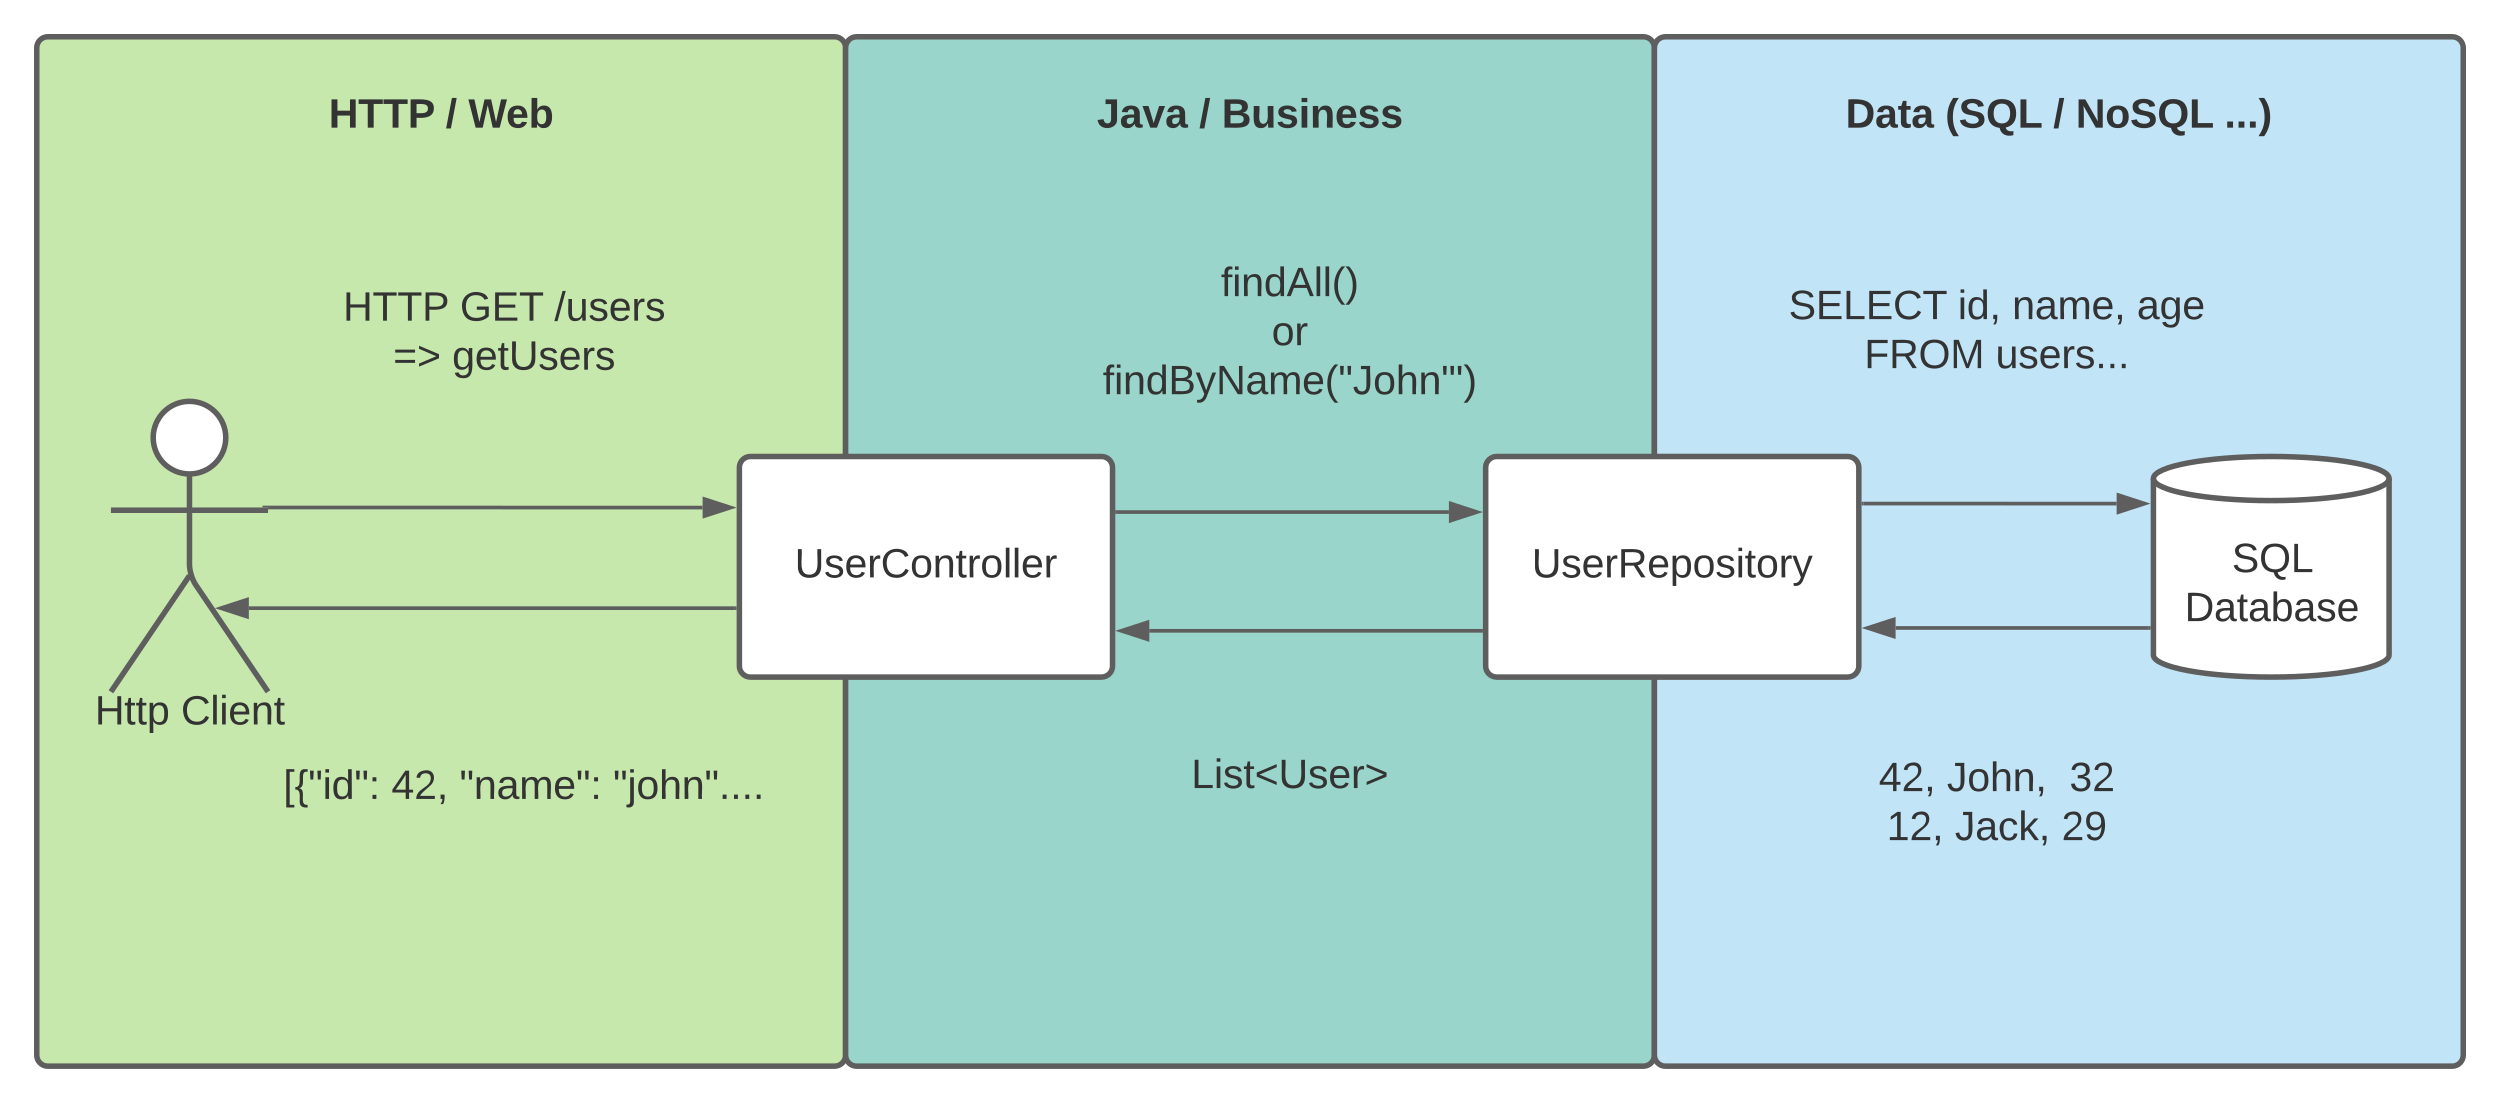 <svg xmlns="http://www.w3.org/2000/svg" xmlns:xlink="http://www.w3.org/1999/xlink" xmlns:lucid="lucid" width="1360" height="600"><g transform="translate(0 0)" lucid:page-tab-id="0_0"><g class="lucid-layer" lucid:layer-id="2FHSpCi97tM3" display="block"><path d="M20 26c0-3.3 2.7-6 6-6h428c3.3 0 6 2.7 6 6v548c0 3.3-2.7 6-6 6H26c-3.3 0-6-2.7-6-6z" stroke="#5e5e5e" stroke-width="3" fill="#c7e8ac"/><use xlink:href="#a" transform="matrix(1,0,0,1,25,25) translate(215 17.778)"/><use xlink:href="#b" transform="matrix(1,0,0,1,25,25) translate(153.858 44.444)"/><use xlink:href="#c" transform="matrix(1,0,0,1,25,25) translate(217.438 44.444)"/><use xlink:href="#d" transform="matrix(1,0,0,1,25,25) translate(229.784 44.444)"/><use xlink:href="#e" transform="matrix(1,0,0,1,25,25) translate(215 71.111)"/><path d="M460 26c0-3.3 2.7-6 6-6h428c3.3 0 6 2.7 6 6v548c0 3.3-2.7 6-6 6H466c-3.3 0-6-2.7-6-6z" stroke="#5e5e5e" stroke-width="3" fill="#99d5ca"/><g><use xlink:href="#a" transform="matrix(1,0,0,1,465,25) translate(215 17.778)"/><use xlink:href="#f" transform="matrix(1,0,0,1,465,25) translate(131.759 44.444)"/><use xlink:href="#c" transform="matrix(1,0,0,1,465,25) translate(187.315 44.444)"/><use xlink:href="#g" transform="matrix(1,0,0,1,465,25) translate(199.66 44.444)"/><use xlink:href="#e" transform="matrix(1,0,0,1,465,25) translate(215 71.111)"/></g><path d="M900 26c0-3.3 2.7-6 6-6h428c3.3 0 6 2.7 6 6v548c0 3.3-2.7 6-6 6H906c-3.3 0-6-2.7-6-6z" stroke="#5e5e5e" stroke-width="3" fill="#c1e4f7"/><g><use xlink:href="#a" transform="matrix(1,0,0,1,905,25) translate(215 17.778)"/><use xlink:href="#h" transform="matrix(1,0,0,1,905,25) translate(99.012 44.444)"/><use xlink:href="#i" transform="matrix(1,0,0,1,905,25) translate(153.21 44.444)"/><use xlink:href="#j" transform="matrix(1,0,0,1,905,25) translate(211.914 44.444)"/><use xlink:href="#k" transform="matrix(1,0,0,1,905,25) translate(224.259 44.444)"/><use xlink:href="#l" transform="matrix(1,0,0,1,905,25) translate(305.123 44.444)"/><use xlink:href="#m" transform="matrix(1,0,0,1,905,25) translate(215 71.111)"/></g></g><g class="lucid-layer" lucid:layer-id="YFHSybDag7G5" display="block"><path d="M122.83 238.08c0 10.9-8.84 19.75-19.75 19.75-10.9 0-19.75-8.84-19.75-19.75 0-10.9 8.84-19.75 19.75-19.75 10.9 0 19.75 8.85 19.75 19.75z" stroke="#5e5e5e" stroke-width="3" fill="#fff"/><path d="M103.08 257.83v49.3c0 3.32 1.5 8.23 3.36 10.97l39.37 58.23m-42.72-63.2l-42.74 63.2m0-98.75h85.47" stroke="#5e5e5e" stroke-width="3" fill="none"/><path d="M60.34 224.33c0-3.3 2.7-6 6-6h73.47c3.33 0 6 2.7 6 6v168c0 3.32-2.67 6-6 6H66.35c-3.3 0-6-2.68-6-6z" fill="none"/><use xlink:href="#n" transform="matrix(1,0,0,1,-19.655,376.333) translate(71.272 17.778)"/><use xlink:href="#o" transform="matrix(1,0,0,1,-19.655,376.333) translate(118.123 17.778)"/><path d="M402.22 254.33c0-3.3 2.7-6 6-6h191c3.3 0 6 2.7 6 6v108c0 3.32-2.7 6-6 6h-191c-3.3 0-6-2.68-6-6z" stroke="#5e5e5e" stroke-width="3" fill="#fff"/><use xlink:href="#p" transform="matrix(1,0,0,1,414.224,260.333) translate(18.111 53.778)"/><path d="M808.2 254.33c0-3.3 2.7-6 6-6h191c3.3 0 6 2.7 6 6v108c0 3.32-2.7 6-6 6h-191c-3.3 0-6-2.68-6-6z" stroke="#5e5e5e" stroke-width="3" fill="#fff"/><use xlink:href="#q" transform="matrix(1,0,0,1,820.205,260.333) translate(13.111 53.778)"/><path d="M1299.66 356.33c0 6.63-28.7 12-64.1 12-35.4 0-64.1-5.37-64.1-12v-96c0-6.62 28.7-12 64.1-12 35.4 0 64.1 5.38 64.1 12z" stroke="#5e5e5e" stroke-width="3" fill="#fff"/><path d="M1299.66 260.33c0 6.63-28.7 12-64.1 12-35.4 0-64.1-5.37-64.1-12" stroke="#5e5e5e" stroke-width="3" fill="none"/><use xlink:href="#r" transform="matrix(1,0,0,1,1176.451,277.333) translate(37.679 33.903)"/><use xlink:href="#s" transform="matrix(1,0,0,1,1176.451,277.333) translate(12 60.569)"/><path d="M146.8 276.08h126.45s.02 0 .02.02c0 0 0 .02.02.02H382.2" stroke="#5e5e5e" stroke-width="2" fill="none"/><path d="M146.84 277.08h-1.03v-1h-3v-1h4.04z" fill="#5e5e5e"/><path d="M397.5 276.12l-14.28 4.63v-9.27z" stroke="#5e5e5e" stroke-width="2" fill="#5e5e5e"/><path d="M399.72 330.85H135.37" stroke="#5e5e5e" stroke-width="2" fill="none"/><path d="M400.72 331.85h-1.02v-2h1.02z" fill="#5e5e5e"/><path d="M120.1 330.85l14.27-4.64v9.28z" stroke="#5e5e5e" stroke-width="2" fill="#5e5e5e"/><path d="M607.7 278.56h180.5" stroke="#5e5e5e" stroke-width="2" fill="none"/><path d="M607.74 279.56h-1.03v-2h1.04z" fill="#5e5e5e"/><path d="M803.47 278.56l-14.27 4.63v-9.28z" stroke="#5e5e5e" stroke-width="2" fill="#5e5e5e"/><path d="M805.7 343.15H625.22" stroke="#5e5e5e" stroke-width="2" fill="none"/><path d="M806.7 344.15h-1.02v-2h1.02z" fill="#5e5e5e"/><path d="M609.95 343.15l14.27-4.63v9.27z" stroke="#5e5e5e" stroke-width="2" fill="#5e5e5e"/><path d="M1013.7 273.94H1091.32v.02h60.13" stroke="#5e5e5e" stroke-width="2" fill="none"/><path d="M1013.72 274.94h-1.02v-2h1.02z" fill="#5e5e5e"/><path d="M1166.7 273.96l-14.25 4.64v-9.27z" stroke="#5e5e5e" stroke-width="2" fill="#5e5e5e"/><path d="M1168.95 341.6h-77.62s0 .02-.02.02h-60.1" stroke="#5e5e5e" stroke-width="2" fill="none"/><path d="M1169.95 342.6h-1.02v-2h1.02z" fill="#5e5e5e"/><path d="M1015.93 341.62l14.27-4.64v9.27z" stroke="#5e5e5e" stroke-width="2" fill="#5e5e5e"/><path d="M145.8 157.67c0-3.32 2.7-6 6-6h244.42c3.32 0 6 2.68 6 6V209c0 3.3-2.68 6-6 6h-244.4c-3.32 0-6-2.7-6-6z" stroke="#000" stroke-opacity="0" stroke-width="3" fill="#fff" fill-opacity="0"/><use xlink:href="#t" transform="matrix(1,0,0,1,150.815,156.667) translate(35.815 17.778)"/><use xlink:href="#u" transform="matrix(1,0,0,1,150.815,156.667) translate(99.395 17.778)"/><use xlink:href="#v" transform="matrix(1,0,0,1,150.815,156.667) translate(150.753 17.778)"/><use xlink:href="#w" transform="matrix(1,0,0,1,150.815,156.667) translate(63.068 44.444)"/><use xlink:href="#x" transform="matrix(1,0,0,1,150.815,156.667) translate(95.167 44.444)"/><path d="M647.95 194.33c0-3.3 2.7-6 6-6H812.9c3.3 0 6 2.7 6 6v48c0 3.32-2.7 6-6 6H653.94c-3.3 0-6-2.68-6-6zM124.45 404.33c0-3.3 2.68-6 6-6h308.5c3.32 0 6 2.7 6 6v51.34c0 3.3-2.68 6-6 6h-308.5c-3.32 0-6-2.7-6-6z" stroke="#000" stroke-opacity="0" stroke-width="3" fill="#fff" fill-opacity="0"/><use xlink:href="#y" transform="matrix(1,0,0,1,129.447,403.333) translate(24.667 31.278)"/><use xlink:href="#z" transform="matrix(1,0,0,1,129.447,403.333) translate(83.494 31.278)"/><use xlink:href="#A" transform="matrix(1,0,0,1,129.447,403.333) translate(120.531 31.278)"/><use xlink:href="#B" transform="matrix(1,0,0,1,129.447,403.333) translate(204.049 31.278)"/><path d="M573.16 144.33c0-3.3 2.7-6 6-6h244.4c3.33 0 6 2.7 6 6v78c0 3.32-2.67 6-6 6h-244.4c-3.3 0-6-2.68-6-6z" stroke="#000" stroke-opacity="0" stroke-width="3" fill="#fff" fill-opacity="0"/><g><use xlink:href="#C" transform="matrix(1,0,0,1,578.163,143.333) translate(86 17.778)"/><use xlink:href="#D" transform="matrix(1,0,0,1,578.163,143.333) translate(113.654 44.444)"/><use xlink:href="#E" transform="matrix(1,0,0,1,578.163,143.333) translate(21.741 71.111)"/></g><path d="M957.78 144.33c0-3.3 2.68-6 6-6h244.4c3.32 0 6 2.7 6 6v78c0 3.32-2.68 6-6 6H963.8c-3.32 0-6-2.68-6-6z" stroke="#000" stroke-opacity="0" stroke-width="3" fill="#fff" fill-opacity="0"/><g><use xlink:href="#F" transform="matrix(1,0,0,1,962.776,143.333) translate(10.259 30.278)"/><use xlink:href="#G" transform="matrix(1,0,0,1,962.776,143.333) translate(102.296 30.278)"/><use xlink:href="#H" transform="matrix(1,0,0,1,962.776,143.333) translate(131.864 30.278)"/><use xlink:href="#I" transform="matrix(1,0,0,1,962.776,143.333) translate(199.704 30.278)"/><use xlink:href="#J" transform="matrix(1,0,0,1,962.776,143.333) translate(51.401 56.944)"/><use xlink:href="#K" transform="matrix(1,0,0,1,962.776,143.333) translate(122.821 56.944)"/></g><path d="M957.78 404.33c0-3.3 2.68-6 6-6h244.4c3.32 0 6 2.7 6 6v71.34c0 3.3-2.68 6-6 6H963.8c-3.32 0-6-2.7-6-6z" stroke="#000" stroke-opacity="0" stroke-width="3" fill="#fff" fill-opacity="0"/><g><use xlink:href="#L" transform="matrix(1,0,0,1,962.776,403.333) translate(59.302 27.028)"/><use xlink:href="#M" transform="matrix(1,0,0,1,962.776,403.333) translate(96.34 27.028)"/><use xlink:href="#N" transform="matrix(1,0,0,1,962.776,403.333) translate(163.006 27.028)"/><use xlink:href="#O" transform="matrix(1,0,0,1,962.776,403.333) translate(63.623 53.694)"/><use xlink:href="#P" transform="matrix(1,0,0,1,962.776,403.333) translate(100.66 53.694)"/><use xlink:href="#Q" transform="matrix(1,0,0,1,962.776,403.333) translate(158.685 53.694)"/></g><path d="M573.16 397.67c0-3.32 2.7-6 6-6h244.4c3.33 0 6 2.68 6 6v54.66c0 3.32-2.67 6-6 6h-244.4c-3.3 0-6-2.68-6-6z" stroke="#000" stroke-opacity="0" stroke-width="3" fill="#fff" fill-opacity="0"/><g><use xlink:href="#R" transform="matrix(1,0,0,1,578.163,396.667) translate(69.889 32.028)"/></g></g><defs><path fill="#333" d="M186 0v-106H76V0H24v-248h52v99h110v-99h50V0h-50" id="S"/><path fill="#333" d="M136-208V0H84v-208H4v-40h212v40h-80" id="T"/><path fill="#333" d="M24-248c93 1 206-16 204 79-1 75-69 88-152 82V0H24v-248zm52 121c47 0 100 7 100-41 0-47-54-39-100-39v80" id="U"/><g id="b"><use transform="matrix(0.062,0,0,0.062,0,0)" xlink:href="#S"/><use transform="matrix(0.062,0,0,0.062,15.988,0)" xlink:href="#T"/><use transform="matrix(0.062,0,0,0.062,29.506,0)" xlink:href="#T"/><use transform="matrix(0.062,0,0,0.062,43.025,0)" xlink:href="#U"/></g><path fill="#333" d="M4 7l51-268h42L46 7H4" id="V"/><use transform="matrix(0.062,0,0,0.062,0,0)" xlink:href="#V" id="c"/><path fill="#333" d="M275 0h-61l-44-196L126 0H64L0-248h53L97-49l45-199h58l43 199 44-199h52" id="W"/><path fill="#333" d="M185-48c-13 30-37 53-82 52C43 2 14-33 14-96s30-98 90-98c62 0 83 45 84 108H66c0 31 8 55 39 56 18 0 30-7 34-22zm-45-69c5-46-57-63-70-21-2 6-4 13-4 21h74" id="X"/><path fill="#333" d="M135-194c52 0 70 43 70 98 0 56-19 99-73 100-30 1-46-15-58-35L72 0H24l1-261h50v104c11-23 29-37 60-37zM114-30c31 0 40-27 40-66 0-37-7-63-39-63s-41 28-41 65c0 36 8 64 40 64" id="Y"/><g id="d"><use transform="matrix(0.062,0,0,0.062,0,0)" xlink:href="#W"/><use transform="matrix(0.062,0,0,0.062,20.494,0)" xlink:href="#X"/><use transform="matrix(0.062,0,0,0.062,32.84,0)" xlink:href="#Y"/></g><path fill="#333" d="M176-78C186 10 51 31 16-35c-5-9-9-19-11-32l52-8c4 21 12 37 35 38 23 0 32-16 32-40v-130H75v-41h101v170" id="Z"/><path fill="#333" d="M133-34C117-15 103 5 69 4 32 3 11-16 11-54c-1-60 55-63 116-61 1-26-3-47-28-47-18 1-26 9-28 27l-52-2c7-38 36-58 82-57s74 22 75 68l1 82c-1 14 12 18 25 15v27c-30 8-71 5-69-32zm-48 3c29 0 43-24 42-57-32 0-66-3-65 30 0 17 8 27 23 27" id="aa"/><path fill="#333" d="M128 0H69L1-190h53L99-40l48-150h52" id="ab"/><g id="f"><use transform="matrix(0.062,0,0,0.062,0,0)" xlink:href="#Z"/><use transform="matrix(0.062,0,0,0.062,12.346,0)" xlink:href="#aa"/><use transform="matrix(0.062,0,0,0.062,24.691,0)" xlink:href="#ab"/><use transform="matrix(0.062,0,0,0.062,37.037,0)" xlink:href="#aa"/></g><path fill="#333" d="M182-130c37 4 62 22 62 59C244 23 116-4 24 0v-248c84 5 203-23 205 63 0 31-19 50-47 55zM76-148c40-3 101 13 101-30 0-44-60-28-101-31v61zm0 110c48-3 116 14 116-37 0-48-69-32-116-35v72" id="ac"/><path fill="#333" d="M85 4C-2 5 27-109 22-190h50c7 57-23 150 33 157 60-5 35-97 40-157h50l1 190h-47c-2-12 1-28-3-38-12 25-28 42-61 42" id="ad"/><path fill="#333" d="M137-138c1-29-70-34-71-4 15 46 118 7 119 86 1 83-164 76-172 9l43-7c4 19 20 25 44 25 33 8 57-30 24-41C81-84 22-81 20-136c-2-80 154-74 161-7" id="ae"/><path fill="#333" d="M25-224v-37h50v37H25zM25 0v-190h50V0H25" id="af"/><path fill="#333" d="M135-194c87-1 58 113 63 194h-50c-7-57 23-157-34-157-59 0-34 97-39 157H25l-1-190h47c2 12-1 28 3 38 12-26 28-41 61-42" id="ag"/><g id="g"><use transform="matrix(0.062,0,0,0.062,0,0)" xlink:href="#ac"/><use transform="matrix(0.062,0,0,0.062,15.988,0)" xlink:href="#ad"/><use transform="matrix(0.062,0,0,0.062,29.506,0)" xlink:href="#ae"/><use transform="matrix(0.062,0,0,0.062,41.852,0)" xlink:href="#af"/><use transform="matrix(0.062,0,0,0.062,48.025,0)" xlink:href="#ag"/><use transform="matrix(0.062,0,0,0.062,61.543,0)" xlink:href="#X"/><use transform="matrix(0.062,0,0,0.062,73.889,0)" xlink:href="#ae"/><use transform="matrix(0.062,0,0,0.062,86.235,0)" xlink:href="#ae"/></g><path fill="#333" d="M24-248c120-7 223 5 221 122C244-46 201 0 124 0H24v-248zM76-40c74 7 117-18 117-86 0-67-45-88-117-82v168" id="ah"/><path fill="#333" d="M115-3C79 11 28 4 28-45v-112H4v-33h27l15-45h31v45h36v33H77v99c-1 23 16 31 38 25v30" id="ai"/><g id="h"><use transform="matrix(0.062,0,0,0.062,0,0)" xlink:href="#ah"/><use transform="matrix(0.062,0,0,0.062,15.988,0)" xlink:href="#aa"/><use transform="matrix(0.062,0,0,0.062,28.333,0)" xlink:href="#ai"/><use transform="matrix(0.062,0,0,0.062,35.679,0)" xlink:href="#aa"/></g><path fill="#333" d="M67-93c0 74 22 123 53 168H70C40 30 18-18 18-93s22-123 52-168h50c-32 44-53 94-53 168" id="aj"/><path fill="#333" d="M169-182c-1-43-94-46-97-3 18 66 151 10 154 114 3 95-165 93-204 36-6-8-10-19-12-30l50-8c3 46 112 56 116 5-17-69-150-10-154-114-4-87 153-88 188-35 5 8 8 18 10 28" id="ak"/><path fill="#333" d="M140-251c80 0 125 45 125 126 0 70-33 111-92 124 6 28 34 38 68 31l-1 36C177 83 129 55 120 2 51-6 15-50 15-125c0-81 44-126 125-126zm-1 214c52 0 73-35 73-88 0-50-21-86-72-86-52 0-73 35-73 86s22 88 72 88" id="al"/><path fill="#333" d="M24 0v-248h52v208h133V0H24" id="am"/><g id="i"><use transform="matrix(0.062,0,0,0.062,0,0)" xlink:href="#aj"/><use transform="matrix(0.062,0,0,0.062,7.346,0)" xlink:href="#ak"/><use transform="matrix(0.062,0,0,0.062,22.16,0)" xlink:href="#al"/><use transform="matrix(0.062,0,0,0.062,39.444,0)" xlink:href="#am"/></g><use transform="matrix(0.062,0,0,0.062,0,0)" xlink:href="#V" id="j"/><path fill="#333" d="M175 0L67-191c6 58 2 128 3 191H24v-248h59L193-55c-6-58-2-129-3-193h46V0h-61" id="an"/><path fill="#333" d="M110-194c64 0 96 36 96 99 0 64-35 99-97 99-61 0-95-36-95-99 0-62 34-99 96-99zm-1 164c35 0 45-28 45-65 0-40-10-65-43-65-34 0-45 26-45 65 0 36 10 65 43 65" id="ao"/><g id="k"><use transform="matrix(0.062,0,0,0.062,0,0)" xlink:href="#an"/><use transform="matrix(0.062,0,0,0.062,15.988,0)" xlink:href="#ao"/><use transform="matrix(0.062,0,0,0.062,29.506,0)" xlink:href="#ak"/><use transform="matrix(0.062,0,0,0.062,44.321,0)" xlink:href="#al"/><use transform="matrix(0.062,0,0,0.062,61.605,0)" xlink:href="#am"/></g><path fill="#333" d="M24 0v-54h51V0H24" id="ap"/><path fill="#333" d="M102-93c0 74-22 123-52 168H0C30 29 54-18 53-93c0-74-22-123-53-168h50c30 45 52 94 52 168" id="aq"/><g id="l"><use transform="matrix(0.062,0,0,0.062,0,0)" xlink:href="#ap"/><use transform="matrix(0.062,0,0,0.062,6.173,0)" xlink:href="#ap"/><use transform="matrix(0.062,0,0,0.062,12.346,0)" xlink:href="#ap"/><use transform="matrix(0.062,0,0,0.062,18.519,0)" xlink:href="#aq"/></g><path fill="#333" d="M197 0v-115H63V0H30v-248h33v105h134v-105h34V0h-34" id="ar"/><path fill="#333" d="M59-47c-2 24 18 29 38 22v24C64 9 27 4 27-40v-127H5v-23h24l9-43h21v43h35v23H59v120" id="as"/><path fill="#333" d="M115-194c55 1 70 41 70 98S169 2 115 4C84 4 66-9 55-30l1 105H24l-1-265h31l2 30c10-21 28-34 59-34zm-8 174c40 0 45-34 45-75s-6-73-45-74c-42 0-51 32-51 76 0 43 10 73 51 73" id="at"/><g id="n"><use transform="matrix(0.062,0,0,0.062,0,0)" xlink:href="#ar"/><use transform="matrix(0.062,0,0,0.062,15.988,0)" xlink:href="#as"/><use transform="matrix(0.062,0,0,0.062,22.16,0)" xlink:href="#as"/><use transform="matrix(0.062,0,0,0.062,28.333,0)" xlink:href="#at"/></g><path fill="#333" d="M212-179c-10-28-35-45-73-45-59 0-87 40-87 99 0 60 29 101 89 101 43 0 62-24 78-52l27 14C228-24 195 4 139 4 59 4 22-46 18-125c-6-104 99-153 187-111 19 9 31 26 39 46" id="au"/><path fill="#333" d="M24 0v-261h32V0H24" id="av"/><path fill="#333" d="M24-231v-30h32v30H24zM24 0v-190h32V0H24" id="aw"/><path fill="#333" d="M100-194c63 0 86 42 84 106H49c0 40 14 67 53 68 26 1 43-12 49-29l28 8c-11 28-37 45-77 45C44 4 14-33 15-96c1-61 26-98 85-98zm52 81c6-60-76-77-97-28-3 7-6 17-6 28h103" id="ax"/><path fill="#333" d="M117-194c89-4 53 116 60 194h-32v-121c0-31-8-49-39-48C34-167 62-67 57 0H25l-1-190h30c1 10-1 24 2 32 11-22 29-35 61-36" id="ay"/><g id="o"><use transform="matrix(0.062,0,0,0.062,0,0)" xlink:href="#au"/><use transform="matrix(0.062,0,0,0.062,15.988,0)" xlink:href="#av"/><use transform="matrix(0.062,0,0,0.062,20.864,0)" xlink:href="#aw"/><use transform="matrix(0.062,0,0,0.062,25.741,0)" xlink:href="#ax"/><use transform="matrix(0.062,0,0,0.062,38.086,0)" xlink:href="#ay"/><use transform="matrix(0.062,0,0,0.062,50.432,0)" xlink:href="#as"/></g><path fill="#333" d="M232-93c-1 65-40 97-104 97C67 4 28-28 28-90v-158h33c8 89-33 224 67 224 102 0 64-133 71-224h33v155" id="az"/><path fill="#333" d="M135-143c-3-34-86-38-87 0 15 53 115 12 119 90S17 21 10-45l28-5c4 36 97 45 98 0-10-56-113-15-118-90-4-57 82-63 122-42 12 7 21 19 24 35" id="aA"/><path fill="#333" d="M114-163C36-179 61-72 57 0H25l-1-190h30c1 12-1 29 2 39 6-27 23-49 58-41v29" id="aB"/><path fill="#333" d="M100-194c62-1 85 37 85 99 1 63-27 99-86 99S16-35 15-95c0-66 28-99 85-99zM99-20c44 1 53-31 53-75 0-43-8-75-51-75s-53 32-53 75 10 74 51 75" id="aC"/><g id="p"><use transform="matrix(0.062,0,0,0.062,0,0)" xlink:href="#az"/><use transform="matrix(0.062,0,0,0.062,15.988,0)" xlink:href="#aA"/><use transform="matrix(0.062,0,0,0.062,27.099,0)" xlink:href="#ax"/><use transform="matrix(0.062,0,0,0.062,39.444,0)" xlink:href="#aB"/><use transform="matrix(0.062,0,0,0.062,46.79,0)" xlink:href="#au"/><use transform="matrix(0.062,0,0,0.062,62.778,0)" xlink:href="#aC"/><use transform="matrix(0.062,0,0,0.062,75.123,0)" xlink:href="#ay"/><use transform="matrix(0.062,0,0,0.062,87.469,0)" xlink:href="#as"/><use transform="matrix(0.062,0,0,0.062,93.642,0)" xlink:href="#aB"/><use transform="matrix(0.062,0,0,0.062,100.988,0)" xlink:href="#aC"/><use transform="matrix(0.062,0,0,0.062,113.333,0)" xlink:href="#av"/><use transform="matrix(0.062,0,0,0.062,118.21,0)" xlink:href="#av"/><use transform="matrix(0.062,0,0,0.062,123.086,0)" xlink:href="#ax"/><use transform="matrix(0.062,0,0,0.062,135.432,0)" xlink:href="#aB"/></g><path fill="#333" d="M233-177c-1 41-23 64-60 70L243 0h-38l-65-103H63V0H30v-248c88 3 205-21 203 71zM63-129c60-2 137 13 137-47 0-61-80-42-137-45v92" id="aD"/><path fill="#333" d="M179-190L93 31C79 59 56 82 12 73V49c39 6 53-20 64-50L1-190h34L92-34l54-156h33" id="aE"/><g id="q"><use transform="matrix(0.062,0,0,0.062,0,0)" xlink:href="#az"/><use transform="matrix(0.062,0,0,0.062,15.988,0)" xlink:href="#aA"/><use transform="matrix(0.062,0,0,0.062,27.099,0)" xlink:href="#ax"/><use transform="matrix(0.062,0,0,0.062,39.444,0)" xlink:href="#aB"/><use transform="matrix(0.062,0,0,0.062,46.79,0)" xlink:href="#aD"/><use transform="matrix(0.062,0,0,0.062,62.778,0)" xlink:href="#ax"/><use transform="matrix(0.062,0,0,0.062,75.123,0)" xlink:href="#at"/><use transform="matrix(0.062,0,0,0.062,87.469,0)" xlink:href="#aC"/><use transform="matrix(0.062,0,0,0.062,99.815,0)" xlink:href="#aA"/><use transform="matrix(0.062,0,0,0.062,110.926,0)" xlink:href="#aw"/><use transform="matrix(0.062,0,0,0.062,115.802,0)" xlink:href="#as"/><use transform="matrix(0.062,0,0,0.062,121.975,0)" xlink:href="#aC"/><use transform="matrix(0.062,0,0,0.062,134.321,0)" xlink:href="#aB"/><use transform="matrix(0.062,0,0,0.062,141.667,0)" xlink:href="#aE"/></g><path fill="#333" d="M185-189c-5-48-123-54-124 2 14 75 158 14 163 119 3 78-121 87-175 55-17-10-28-26-33-46l33-7c5 56 141 63 141-1 0-78-155-14-162-118-5-82 145-84 179-34 5 7 8 16 11 25" id="aF"/><path fill="#333" d="M140-251c81 0 123 46 123 126C263-53 228-8 163 1c7 30 30 48 69 40v23c-55 16-95-15-103-61C56-3 17-48 17-125c0-80 42-126 123-126zm0 227c63 0 89-41 89-101s-29-99-89-99c-61 0-89 39-89 99S79-25 140-24" id="aG"/><path fill="#333" d="M30 0v-248h33v221h125V0H30" id="aH"/><g id="r"><use transform="matrix(0.062,0,0,0.062,0,0)" xlink:href="#aF"/><use transform="matrix(0.062,0,0,0.062,14.815,0)" xlink:href="#aG"/><use transform="matrix(0.062,0,0,0.062,32.099,0)" xlink:href="#aH"/></g><path fill="#333" d="M30-248c118-7 216 8 213 122C240-48 200 0 122 0H30v-248zM63-27c89 8 146-16 146-99s-60-101-146-95v194" id="aI"/><path fill="#333" d="M141-36C126-15 110 5 73 4 37 3 15-17 15-53c-1-64 63-63 125-63 3-35-9-54-41-54-24 1-41 7-42 31l-33-3c5-37 33-52 76-52 45 0 72 20 72 64v82c-1 20 7 32 28 27v20c-31 9-61-2-59-35zM48-53c0 20 12 33 32 33 41-3 63-29 60-74-43 2-92-5-92 41" id="aJ"/><path fill="#333" d="M115-194c53 0 69 39 70 98 0 66-23 100-70 100C84 3 66-7 56-30L54 0H23l1-261h32v101c10-23 28-34 59-34zm-8 174c40 0 45-34 45-75 0-40-5-75-45-74-42 0-51 32-51 76 0 43 10 73 51 73" id="aK"/><g id="s"><use transform="matrix(0.062,0,0,0.062,0,0)" xlink:href="#aI"/><use transform="matrix(0.062,0,0,0.062,15.988,0)" xlink:href="#aJ"/><use transform="matrix(0.062,0,0,0.062,28.333,0)" xlink:href="#as"/><use transform="matrix(0.062,0,0,0.062,34.506,0)" xlink:href="#aJ"/><use transform="matrix(0.062,0,0,0.062,46.852,0)" xlink:href="#aK"/><use transform="matrix(0.062,0,0,0.062,59.198,0)" xlink:href="#aJ"/><use transform="matrix(0.062,0,0,0.062,71.543,0)" xlink:href="#aA"/><use transform="matrix(0.062,0,0,0.062,82.654,0)" xlink:href="#ax"/></g><path fill="#333" d="M127-220V0H93v-220H8v-28h204v28h-85" id="aL"/><path fill="#333" d="M30-248c87 1 191-15 191 75 0 78-77 80-158 76V0H30v-248zm33 125c57 0 124 11 124-50 0-59-68-47-124-48v98" id="aM"/><g id="t"><use transform="matrix(0.062,0,0,0.062,0,0)" xlink:href="#ar"/><use transform="matrix(0.062,0,0,0.062,15.988,0)" xlink:href="#aL"/><use transform="matrix(0.062,0,0,0.062,29.506,0)" xlink:href="#aL"/><use transform="matrix(0.062,0,0,0.062,43.025,0)" xlink:href="#aM"/></g><path fill="#333" d="M143 4C61 4 22-44 18-125c-5-107 100-154 193-111 17 8 29 25 37 43l-32 9c-13-25-37-40-76-40-61 0-88 39-88 99 0 61 29 100 91 101 35 0 62-11 79-27v-45h-74v-28h105v86C228-13 192 4 143 4" id="aN"/><path fill="#333" d="M30 0v-248h187v28H63v79h144v27H63v87h162V0H30" id="aO"/><g id="u"><use transform="matrix(0.062,0,0,0.062,0,0)" xlink:href="#aN"/><use transform="matrix(0.062,0,0,0.062,17.284,0)" xlink:href="#aO"/><use transform="matrix(0.062,0,0,0.062,32.099,0)" xlink:href="#aL"/></g><path fill="#333" d="M0 4l72-265h28L28 4H0" id="aP"/><path fill="#333" d="M84 4C-5 8 30-112 23-190h32v120c0 31 7 50 39 49 72-2 45-101 50-169h31l1 190h-30c-1-10 1-25-2-33-11 22-28 36-60 37" id="aQ"/><g id="v"><use transform="matrix(0.062,0,0,0.062,0,0)" xlink:href="#aP"/><use transform="matrix(0.062,0,0,0.062,6.173,0)" xlink:href="#aQ"/><use transform="matrix(0.062,0,0,0.062,18.519,0)" xlink:href="#aA"/><use transform="matrix(0.062,0,0,0.062,29.63,0)" xlink:href="#ax"/><use transform="matrix(0.062,0,0,0.062,41.975,0)" xlink:href="#aB"/><use transform="matrix(0.062,0,0,0.062,49.321,0)" xlink:href="#aA"/></g><path fill="#333" d="M18-150v-26h174v26H18zm0 90v-26h174v26H18" id="aR"/><path fill="#333" d="M18-27v-27l151-64-151-65v-27l175 74v36" id="aS"/><g id="w"><use transform="matrix(0.062,0,0,0.062,0,0)" xlink:href="#aR"/><use transform="matrix(0.062,0,0,0.062,12.963,0)" xlink:href="#aS"/></g><path fill="#333" d="M177-190C167-65 218 103 67 71c-23-6-38-20-44-43l32-5c15 47 100 32 89-28v-30C133-14 115 1 83 1 29 1 15-40 15-95c0-56 16-97 71-98 29-1 48 16 59 35 1-10 0-23 2-32h30zM94-22c36 0 50-32 50-73 0-42-14-75-50-75-39 0-46 34-46 75s6 73 46 73" id="aT"/><g id="x"><use transform="matrix(0.062,0,0,0.062,0,0)" xlink:href="#aT"/><use transform="matrix(0.062,0,0,0.062,12.346,0)" xlink:href="#ax"/><use transform="matrix(0.062,0,0,0.062,24.691,0)" xlink:href="#as"/><use transform="matrix(0.062,0,0,0.062,30.864,0)" xlink:href="#az"/><use transform="matrix(0.062,0,0,0.062,46.852,0)" xlink:href="#aA"/><use transform="matrix(0.062,0,0,0.062,57.963,0)" xlink:href="#ax"/><use transform="matrix(0.062,0,0,0.062,70.309,0)" xlink:href="#aB"/><use transform="matrix(0.062,0,0,0.062,77.654,0)" xlink:href="#aA"/></g><path fill="#333" d="M26 75v-336h71v23H56V52h41v23H26" id="aU"/><path fill="#333" d="M39-94c74 12-11 154 75 146v23c-44 4-70-10-70-52C44-23 55-84 6-82v-22c81 4-7-162 84-157h24v23c-82-15-2 131-75 144" id="aV"/><path fill="#333" d="M109-170H84l-4-78h32zm-65 0H19l-4-78h33" id="aW"/><path fill="#333" d="M85-194c31 0 48 13 60 33l-1-100h32l1 261h-30c-2-10 0-23-3-31C134-8 116 4 85 4 32 4 16-35 15-94c0-66 23-100 70-100zm9 24c-40 0-46 34-46 75 0 40 6 74 45 74 42 0 51-32 51-76 0-42-9-74-50-73" id="aX"/><path fill="#333" d="M33-154v-36h34v36H33zM33 0v-36h34V0H33" id="aY"/><g id="y"><use transform="matrix(0.062,0,0,0.062,0,0)" xlink:href="#aU"/><use transform="matrix(0.062,0,0,0.062,6.173,0)" xlink:href="#aV"/><use transform="matrix(0.062,0,0,0.062,13.58,0)" xlink:href="#aW"/><use transform="matrix(0.062,0,0,0.062,21.42,0)" xlink:href="#aw"/><use transform="matrix(0.062,0,0,0.062,26.296,0)" xlink:href="#aX"/><use transform="matrix(0.062,0,0,0.062,38.642,0)" xlink:href="#aW"/><use transform="matrix(0.062,0,0,0.062,46.481,0)" xlink:href="#aY"/></g><path fill="#333" d="M155-56V0h-30v-56H8v-25l114-167h33v167h35v25h-35zm-30-156c-27 46-58 90-88 131h88v-131" id="aZ"/><path fill="#333" d="M101-251c82-7 93 87 43 132L82-64C71-53 59-42 53-27h129V0H18c2-99 128-94 128-182 0-28-16-43-45-43s-46 15-49 41l-32-3c6-41 34-60 81-64" id="ba"/><path fill="#333" d="M68-38c1 34 0 65-14 84H32c9-13 17-26 17-46H33v-38h35" id="bb"/><g id="z"><use transform="matrix(0.062,0,0,0.062,0,0)" xlink:href="#aZ"/><use transform="matrix(0.062,0,0,0.062,12.346,0)" xlink:href="#ba"/><use transform="matrix(0.062,0,0,0.062,24.691,0)" xlink:href="#bb"/></g><path fill="#333" d="M210-169c-67 3-38 105-44 169h-31v-121c0-29-5-50-35-48C34-165 62-65 56 0H25l-1-190h30c1 10-1 24 2 32 10-44 99-50 107 0 11-21 27-35 58-36 85-2 47 119 55 194h-31v-121c0-29-5-49-35-48" id="bc"/><g id="A"><use transform="matrix(0.062,0,0,0.062,0,0)" xlink:href="#aW"/><use transform="matrix(0.062,0,0,0.062,7.84,0)" xlink:href="#ay"/><use transform="matrix(0.062,0,0,0.062,20.185,0)" xlink:href="#aJ"/><use transform="matrix(0.062,0,0,0.062,32.531,0)" xlink:href="#bc"/><use transform="matrix(0.062,0,0,0.062,50.988,0)" xlink:href="#ax"/><use transform="matrix(0.062,0,0,0.062,63.333,0)" xlink:href="#aW"/><use transform="matrix(0.062,0,0,0.062,71.173,0)" xlink:href="#aY"/></g><path fill="#333" d="M24-231v-30h32v30H24zM-9 49c24 4 33-6 33-30v-209h32V24c2 40-23 58-65 49V49" id="bd"/><path fill="#333" d="M106-169C34-169 62-67 57 0H25v-261h32l-1 103c12-21 28-36 61-36 89 0 53 116 60 194h-32v-121c2-32-8-49-39-48" id="be"/><path fill="#333" d="M33 0v-38h34V0H33" id="bf"/><g id="B"><use transform="matrix(0.062,0,0,0.062,0,0)" xlink:href="#aW"/><use transform="matrix(0.062,0,0,0.062,7.84,0)" xlink:href="#bd"/><use transform="matrix(0.062,0,0,0.062,12.716,0)" xlink:href="#aC"/><use transform="matrix(0.062,0,0,0.062,25.062,0)" xlink:href="#be"/><use transform="matrix(0.062,0,0,0.062,37.407,0)" xlink:href="#ay"/><use transform="matrix(0.062,0,0,0.062,49.753,0)" xlink:href="#aW"/><use transform="matrix(0.062,0,0,0.062,57.593,0)" xlink:href="#bf"/><use transform="matrix(0.062,0,0,0.062,63.765,0)" xlink:href="#bf"/><use transform="matrix(0.062,0,0,0.062,69.938,0)" xlink:href="#bf"/><use transform="matrix(0.062,0,0,0.062,76.111,0)" xlink:href="#bf"/></g><path fill="#333" d="M101-234c-31-9-42 10-38 44h38v23H63V0H32v-167H5v-23h27c-7-52 17-82 69-68v24" id="bg"/><path fill="#333" d="M205 0l-28-72H64L36 0H1l101-248h38L239 0h-34zm-38-99l-47-123c-12 45-31 82-46 123h93" id="bh"/><path fill="#333" d="M87 75C49 33 22-17 22-94c0-76 28-126 65-167h31c-38 41-64 92-64 168S80 34 118 75H87" id="bi"/><path fill="#333" d="M33-261c38 41 65 92 65 168S71 34 33 75H2C39 34 66-17 66-93S39-220 2-261h31" id="bj"/><g id="C"><use transform="matrix(0.062,0,0,0.062,0,0)" xlink:href="#bg"/><use transform="matrix(0.062,0,0,0.062,6.173,0)" xlink:href="#aw"/><use transform="matrix(0.062,0,0,0.062,11.049,0)" xlink:href="#ay"/><use transform="matrix(0.062,0,0,0.062,23.395,0)" xlink:href="#aX"/><use transform="matrix(0.062,0,0,0.062,35.741,0)" xlink:href="#bh"/><use transform="matrix(0.062,0,0,0.062,50.556,0)" xlink:href="#av"/><use transform="matrix(0.062,0,0,0.062,55.432,0)" xlink:href="#av"/><use transform="matrix(0.062,0,0,0.062,60.309,0)" xlink:href="#bi"/><use transform="matrix(0.062,0,0,0.062,67.654,0)" xlink:href="#bj"/></g><g id="D"><use transform="matrix(0.062,0,0,0.062,0,0)" xlink:href="#aC"/><use transform="matrix(0.062,0,0,0.062,12.346,0)" xlink:href="#aB"/></g><path fill="#333" d="M160-131c35 5 61 23 61 61C221 17 115-2 30 0v-248c76 3 177-17 177 60 0 33-19 50-47 57zm-97-11c50-1 110 9 110-42 0-47-63-36-110-37v79zm0 115c55-2 124 14 124-45 0-56-70-42-124-44v89" id="bk"/><path fill="#333" d="M190 0L58-211 59 0H30v-248h39L202-35l-2-213h31V0h-41" id="bl"/><path fill="#333" d="M153-248C145-148 188 4 80 4 36 3 13-21 6-62l32-5c4 25 16 42 43 43 27 0 39-20 39-49v-147H72v-28h81" id="bm"/><path fill="#333" d="M47-170H22l-4-78h33" id="bn"/><g id="E"><use transform="matrix(0.062,0,0,0.062,0,0)" xlink:href="#bg"/><use transform="matrix(0.062,0,0,0.062,6.173,0)" xlink:href="#aw"/><use transform="matrix(0.062,0,0,0.062,11.049,0)" xlink:href="#ay"/><use transform="matrix(0.062,0,0,0.062,23.395,0)" xlink:href="#aX"/><use transform="matrix(0.062,0,0,0.062,35.741,0)" xlink:href="#bk"/><use transform="matrix(0.062,0,0,0.062,50.556,0)" xlink:href="#aE"/><use transform="matrix(0.062,0,0,0.062,61.667,0)" xlink:href="#bl"/><use transform="matrix(0.062,0,0,0.062,77.654,0)" xlink:href="#aJ"/><use transform="matrix(0.062,0,0,0.062,90,0)" xlink:href="#bc"/><use transform="matrix(0.062,0,0,0.062,108.457,0)" xlink:href="#ax"/><use transform="matrix(0.062,0,0,0.062,120.802,0)" xlink:href="#bi"/><use transform="matrix(0.062,0,0,0.062,128.148,0)" xlink:href="#aW"/><use transform="matrix(0.062,0,0,0.062,135.988,0)" xlink:href="#bm"/><use transform="matrix(0.062,0,0,0.062,147.099,0)" xlink:href="#aC"/><use transform="matrix(0.062,0,0,0.062,159.444,0)" xlink:href="#be"/><use transform="matrix(0.062,0,0,0.062,171.79,0)" xlink:href="#ay"/><use transform="matrix(0.062,0,0,0.062,184.136,0)" xlink:href="#aW"/><use transform="matrix(0.062,0,0,0.062,191.975,0)" xlink:href="#bn"/><use transform="matrix(0.062,0,0,0.062,196.173,0)" xlink:href="#bj"/></g><g id="F"><use transform="matrix(0.062,0,0,0.062,0,0)" xlink:href="#aF"/><use transform="matrix(0.062,0,0,0.062,14.815,0)" xlink:href="#aO"/><use transform="matrix(0.062,0,0,0.062,29.63,0)" xlink:href="#aH"/><use transform="matrix(0.062,0,0,0.062,41.975,0)" xlink:href="#aO"/><use transform="matrix(0.062,0,0,0.062,56.79,0)" xlink:href="#au"/><use transform="matrix(0.062,0,0,0.062,72.778,0)" xlink:href="#aL"/></g><g id="G"><use transform="matrix(0.062,0,0,0.062,0,0)" xlink:href="#aw"/><use transform="matrix(0.062,0,0,0.062,4.877,0)" xlink:href="#aX"/><use transform="matrix(0.062,0,0,0.062,17.222,0)" xlink:href="#bb"/></g><g id="H"><use transform="matrix(0.062,0,0,0.062,0,0)" xlink:href="#ay"/><use transform="matrix(0.062,0,0,0.062,12.346,0)" xlink:href="#aJ"/><use transform="matrix(0.062,0,0,0.062,24.691,0)" xlink:href="#bc"/><use transform="matrix(0.062,0,0,0.062,43.148,0)" xlink:href="#ax"/><use transform="matrix(0.062,0,0,0.062,55.494,0)" xlink:href="#bb"/></g><g id="I"><use transform="matrix(0.062,0,0,0.062,0,0)" xlink:href="#aJ"/><use transform="matrix(0.062,0,0,0.062,12.346,0)" xlink:href="#aT"/><use transform="matrix(0.062,0,0,0.062,24.691,0)" xlink:href="#ax"/></g><path fill="#333" d="M63-220v92h138v28H63V0H30v-248h175v28H63" id="bo"/><path fill="#333" d="M140-251c81 0 123 46 123 126C263-46 219 4 140 4 59 4 17-45 17-125s42-126 123-126zm0 227c63 0 89-41 89-101s-29-99-89-99c-61 0-89 39-89 99S79-25 140-24" id="bp"/><path fill="#333" d="M240 0l2-218c-23 76-54 145-80 218h-23L58-218 59 0H30v-248h44l77 211c21-75 51-140 76-211h43V0h-30" id="bq"/><g id="J"><use transform="matrix(0.062,0,0,0.062,0,0)" xlink:href="#bo"/><use transform="matrix(0.062,0,0,0.062,13.519,0)" xlink:href="#aD"/><use transform="matrix(0.062,0,0,0.062,29.506,0)" xlink:href="#bp"/><use transform="matrix(0.062,0,0,0.062,46.79,0)" xlink:href="#bq"/></g><g id="K"><use transform="matrix(0.062,0,0,0.062,0,0)" xlink:href="#aQ"/><use transform="matrix(0.062,0,0,0.062,12.346,0)" xlink:href="#aA"/><use transform="matrix(0.062,0,0,0.062,23.457,0)" xlink:href="#ax"/><use transform="matrix(0.062,0,0,0.062,35.802,0)" xlink:href="#aB"/><use transform="matrix(0.062,0,0,0.062,43.148,0)" xlink:href="#aA"/><use transform="matrix(0.062,0,0,0.062,54.259,0)" xlink:href="#bf"/><use transform="matrix(0.062,0,0,0.062,60.432,0)" xlink:href="#bf"/><use transform="matrix(0.062,0,0,0.062,66.605,0)" xlink:href="#bf"/></g><g id="L"><use transform="matrix(0.062,0,0,0.062,0,0)" xlink:href="#aZ"/><use transform="matrix(0.062,0,0,0.062,12.346,0)" xlink:href="#ba"/><use transform="matrix(0.062,0,0,0.062,24.691,0)" xlink:href="#bb"/></g><g id="M"><use transform="matrix(0.062,0,0,0.062,0,0)" xlink:href="#bm"/><use transform="matrix(0.062,0,0,0.062,11.111,0)" xlink:href="#aC"/><use transform="matrix(0.062,0,0,0.062,23.457,0)" xlink:href="#be"/><use transform="matrix(0.062,0,0,0.062,35.802,0)" xlink:href="#ay"/><use transform="matrix(0.062,0,0,0.062,48.148,0)" xlink:href="#bb"/></g><path fill="#333" d="M126-127c33 6 58 20 58 59 0 88-139 92-164 29-3-8-5-16-6-25l32-3c6 27 21 44 54 44 32 0 52-15 52-46 0-38-36-46-79-43v-28c39 1 72-4 72-42 0-27-17-43-46-43-28 0-47 15-49 41l-32-3c6-42 35-63 81-64 48-1 79 21 79 65 0 36-21 52-52 59" id="br"/><g id="N"><use transform="matrix(0.062,0,0,0.062,0,0)" xlink:href="#br"/><use transform="matrix(0.062,0,0,0.062,12.346,0)" xlink:href="#ba"/></g><path fill="#333" d="M27 0v-27h64v-190l-56 39v-29l58-41h29v221h61V0H27" id="bs"/><g id="O"><use transform="matrix(0.062,0,0,0.062,0,0)" xlink:href="#bs"/><use transform="matrix(0.062,0,0,0.062,12.346,0)" xlink:href="#ba"/><use transform="matrix(0.062,0,0,0.062,24.691,0)" xlink:href="#bb"/></g><path fill="#333" d="M96-169c-40 0-48 33-48 73s9 75 48 75c24 0 41-14 43-38l32 2c-6 37-31 61-74 61-59 0-76-41-82-99-10-93 101-131 147-64 4 7 5 14 7 22l-32 3c-4-21-16-35-41-35" id="bt"/><path fill="#333" d="M143 0L79-87 56-68V0H24v-261h32v163l83-92h37l-77 82L181 0h-38" id="bu"/><g id="P"><use transform="matrix(0.062,0,0,0.062,0,0)" xlink:href="#bm"/><use transform="matrix(0.062,0,0,0.062,11.111,0)" xlink:href="#aJ"/><use transform="matrix(0.062,0,0,0.062,23.457,0)" xlink:href="#bt"/><use transform="matrix(0.062,0,0,0.062,34.568,0)" xlink:href="#bu"/><use transform="matrix(0.062,0,0,0.062,45.679,0)" xlink:href="#bb"/></g><path fill="#333" d="M99-251c64 0 84 50 84 122C183-37 130 33 47-8c-14-7-20-23-25-40l30-5c6 39 69 39 84 7 9-19 16-44 16-74-10 22-31 35-62 35-49 0-73-33-73-83 0-54 28-83 82-83zm-1 141c31-1 51-18 51-49 0-36-14-67-51-67-34 0-49 23-49 58 0 34 15 58 49 58" id="bv"/><g id="Q"><use transform="matrix(0.062,0,0,0.062,0,0)" xlink:href="#ba"/><use transform="matrix(0.062,0,0,0.062,12.346,0)" xlink:href="#bv"/></g><path fill="#333" d="M18-100v-36l175-74v27L42-118l151 64v27" id="bw"/><g id="R"><use transform="matrix(0.062,0,0,0.062,0,0)" xlink:href="#aH"/><use transform="matrix(0.062,0,0,0.062,12.346,0)" xlink:href="#aw"/><use transform="matrix(0.062,0,0,0.062,17.222,0)" xlink:href="#aA"/><use transform="matrix(0.062,0,0,0.062,28.333,0)" xlink:href="#as"/><use transform="matrix(0.062,0,0,0.062,34.506,0)" xlink:href="#bw"/><use transform="matrix(0.062,0,0,0.062,47.469,0)" xlink:href="#az"/><use transform="matrix(0.062,0,0,0.062,63.457,0)" xlink:href="#aA"/><use transform="matrix(0.062,0,0,0.062,74.568,0)" xlink:href="#ax"/><use transform="matrix(0.062,0,0,0.062,86.914,0)" xlink:href="#aB"/><use transform="matrix(0.062,0,0,0.062,94.259,0)" xlink:href="#aS"/></g></defs></g></svg>
